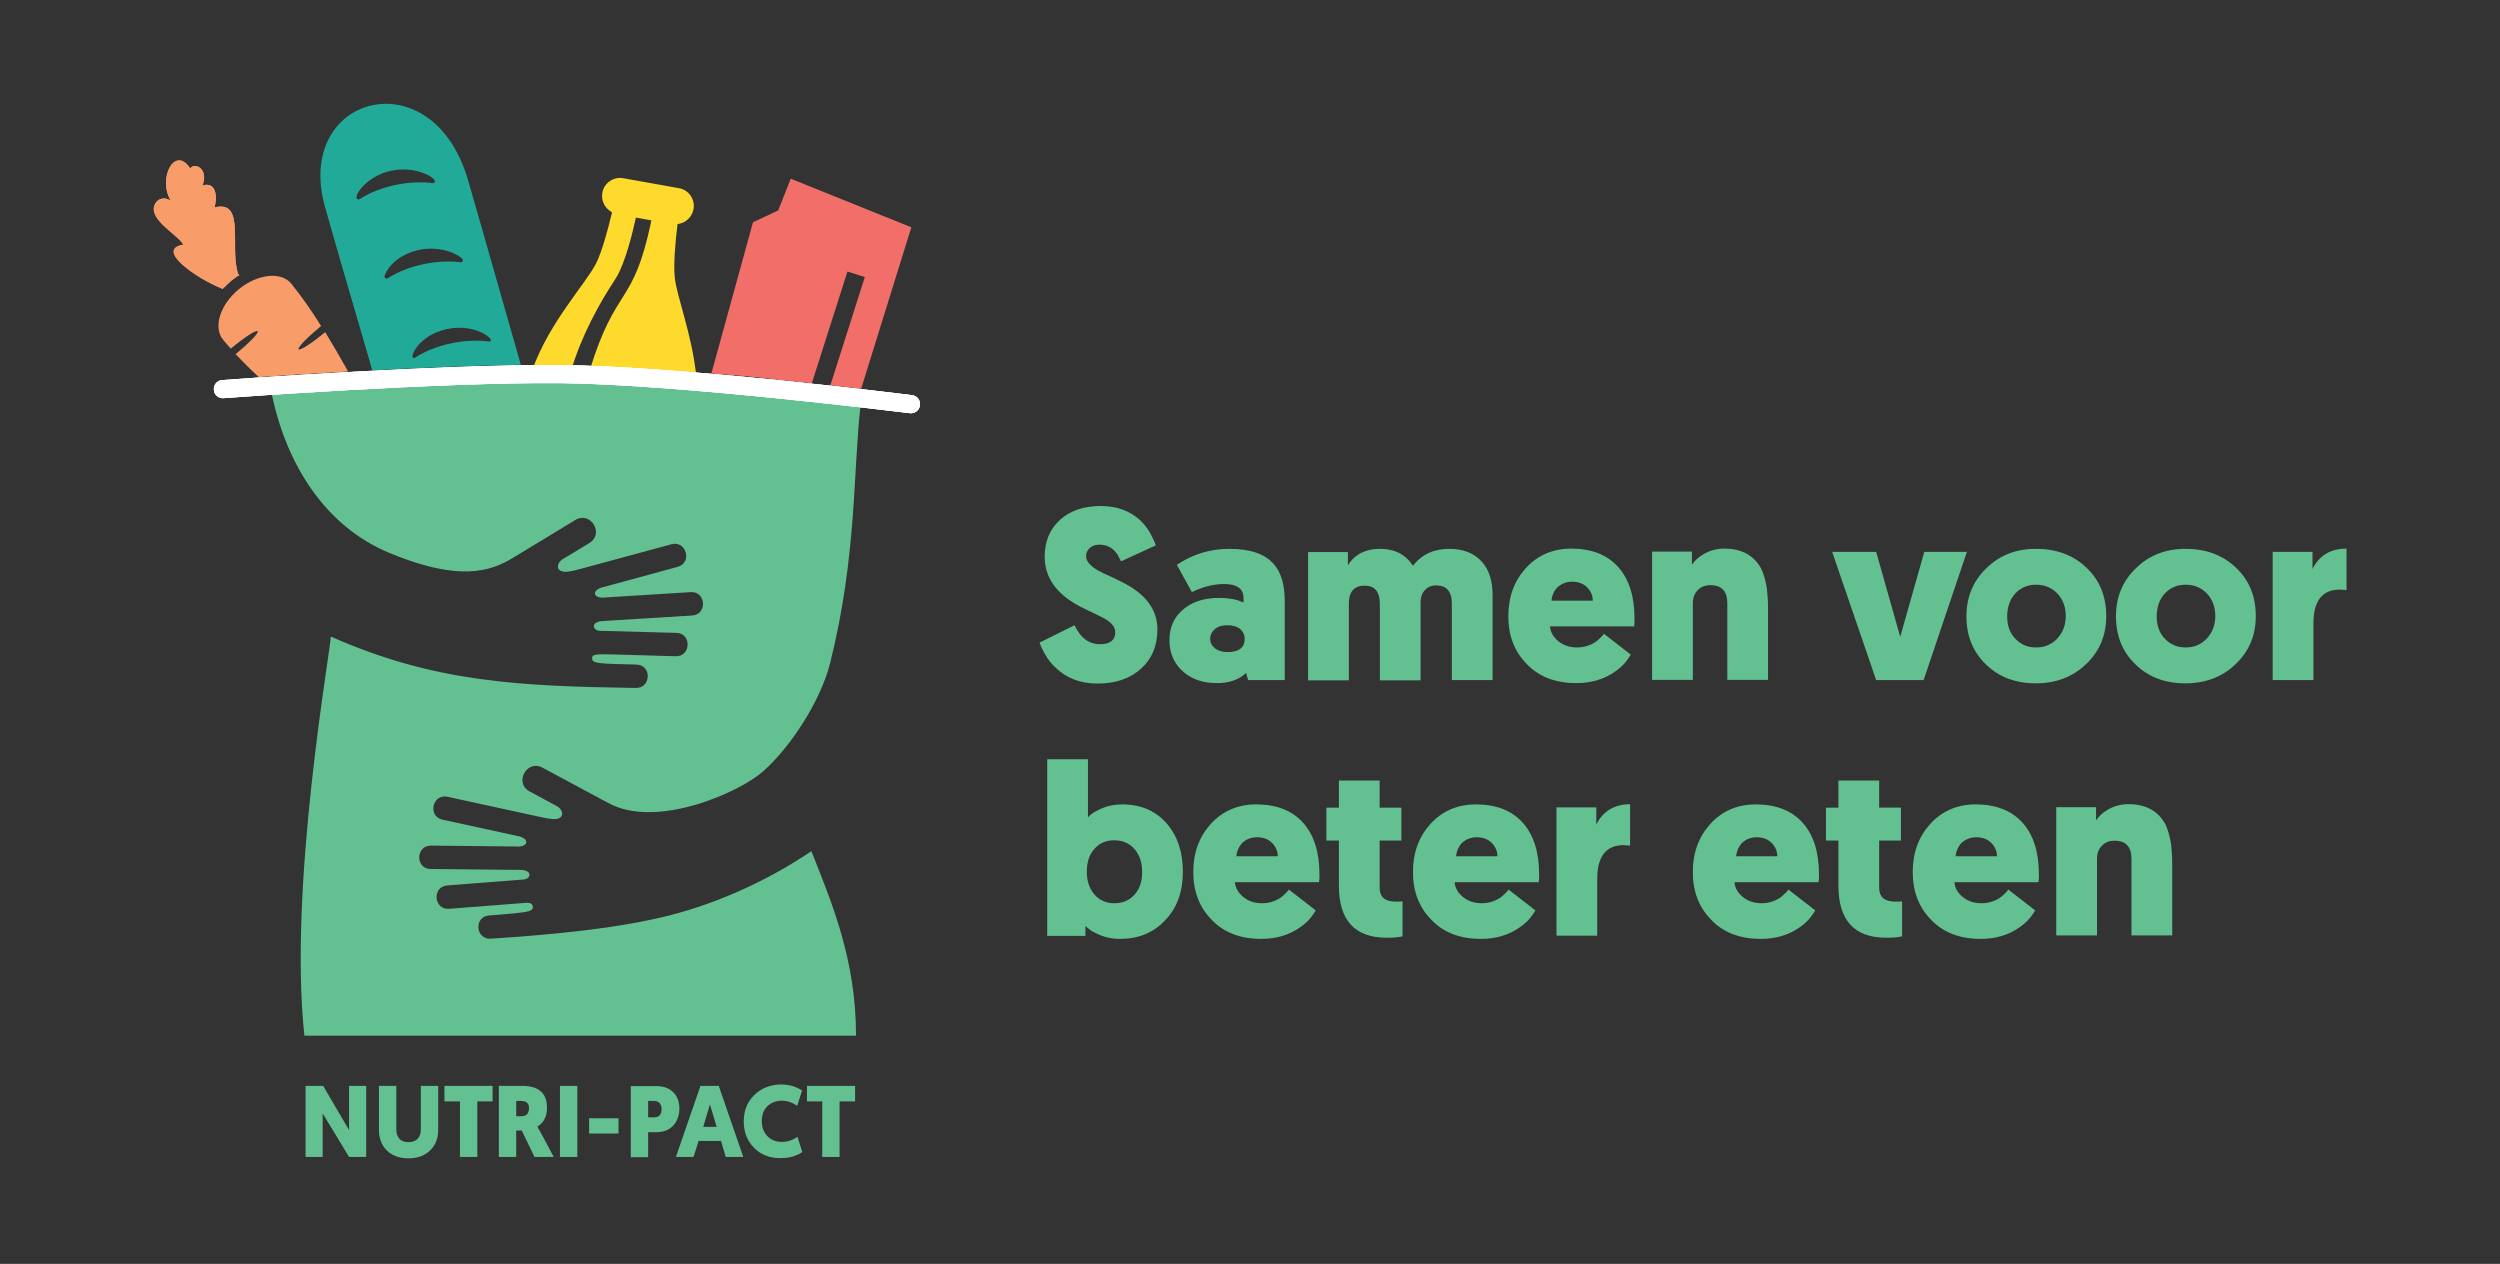 <svg version="1.1" id="Layer_1" xmlns="http://www.w3.org/2000/svg" x="0" y="0" viewBox="0 0 1080 546" xml:space="preserve"><rect x="0" y="0" width="1080" height="546" fill="#333333" stroke="none"/><style>.st0{fill:#63c191}.st3{fill:#fff}.st4{fill:#f89d6a}</style><path class="st0" d="M938.4 404.2v-30.7c0-3.2-.2-6.2-.5-8.9-.6-3.5-1.4-6.3-2.4-8.4-3.1-5.8-8.4-8.8-16-8.8-3.2 0-6.2.8-8.8 2.3-2.3 1.3-4 2.9-5.2 4.7v-5.7h-17.2v55.4h17.6v-33c0-2.4.7-4.3 2-5.6 1.3-1.5 3.2-2.3 5.6-2.3 4.9 0 7.3 2.6 7.3 7.9v33h17.6zm-84.6-42.5c2.7 0 4.8.8 6.4 2.4 1.6 1.6 2.5 3.6 2.5 5.8h-17.9c.2-2.1 1-4 2.4-5.6 1.8-1.7 4-2.6 6.6-2.6m27 17.7v-1.7c0-9.5-2.3-16.9-7-22.2-4.7-5.3-11.5-8-20.3-8-7.9 0-14.5 2.8-19.7 8.5-5 5.6-7.5 12.4-7.5 20.7 0 8.4 2.6 15.2 7.9 20.6 5.3 5.6 12.5 8.3 21.5 8.3 6.3 0 11.9-1.6 16.6-4.9 1.6-1.1 3.2-2.4 4.6-4.1.8-1 1.6-2.1 2.3-3.3l-11.6-9c-.2.4-.7.9-1.4 1.6-.7.7-1.5 1.4-2.3 2-2.4 1.5-5 2.3-7.9 2.3-3.2 0-5.9-.9-8.1-2.7-2.2-1.8-3.4-3.9-3.6-6.4h36.3l.2-1.7zm-86.6-42.2v11.7h-5.4v14.2h5.4v19.5c0 15 6.9 22.5 20.7 22.5 3 0 5.2-.2 6.8-.6v-15.1c-.5.1-1.5.1-3 .1-4.6 0-6.9-2-6.9-6v-20.4h9.4v-14.2h-9.4v-11.7h-17.6zm-35.3 24.5c2.7 0 4.8.8 6.4 2.4 1.6 1.6 2.5 3.6 2.5 5.8H750c.2-2.1 1-4 2.4-5.6 1.7-1.7 3.9-2.6 6.5-2.6m26.9 17.7v-1.7c0-9.5-2.3-16.9-7-22.2-4.7-5.3-11.5-8-20.3-8-7.9 0-14.5 2.8-19.7 8.5-5 5.6-7.5 12.4-7.5 20.7 0 8.4 2.6 15.2 7.9 20.6 5.3 5.6 12.5 8.3 21.5 8.3 6.3 0 11.9-1.6 16.6-4.9 1.6-1.1 3.2-2.4 4.6-4.1.8-1 1.6-2.1 2.3-3.3l-11.6-9c-.2.4-.7.9-1.4 1.6-.7.7-1.5 1.4-2.3 2-2.4 1.5-5 2.3-7.9 2.3-3.2 0-5.9-.9-8.1-2.7-2.2-1.8-3.4-3.9-3.6-6.4h36.3l.2-1.7zm-96.2-23.2v-7.4h-17.2v55.4H690v-24.5c0-9.7 3.8-14.6 11.4-14.6.6 0 1.6.1 2.8.2v-17.9c-6.8.1-11.7 3-14.6 8.8m-51.6 5.5c2.7 0 4.8.8 6.4 2.4 1.6 1.6 2.5 3.6 2.5 5.8H629c.2-2.1 1-4 2.4-5.6 1.8-1.7 3.9-2.6 6.6-2.6m26.9 17.7v-1.7c0-9.5-2.3-16.9-7-22.2-4.7-5.3-11.5-8-20.3-8-7.9 0-14.5 2.8-19.7 8.5-5 5.6-7.5 12.4-7.5 20.7 0 8.4 2.6 15.2 7.9 20.6 5.3 5.6 12.5 8.3 21.5 8.3 6.3 0 11.9-1.6 16.6-4.9 1.6-1.1 3.2-2.4 4.6-4.1.8-1 1.6-2.1 2.3-3.3l-11.6-9c-.2.4-.7.9-1.4 1.6-.7.7-1.5 1.4-2.3 2-2.4 1.5-5 2.3-7.9 2.3-3.2 0-5.9-.9-8.1-2.7-2.2-1.8-3.4-3.9-3.6-6.4h36.3l.2-1.7zm-86.5-42.2v11.7H573v14.2h5.4v19.5c0 15 6.9 22.5 20.7 22.5 3 0 5.2-.2 6.8-.6v-15.1c-.5.1-1.5.1-3 .1-4.6 0-6.9-2-6.9-6v-20.4h9.4v-14.2H596v-11.7h-17.6zm-35.3 24.5c2.7 0 4.8.8 6.4 2.4 1.6 1.6 2.5 3.6 2.5 5.8h-17.9c.2-2.1 1-4 2.4-5.6 1.7-1.7 3.9-2.6 6.6-2.6m26.9 17.7v-1.7c0-9.5-2.3-16.9-7-22.2-4.7-5.3-11.5-8-20.3-8-7.9 0-14.5 2.8-19.7 8.5-5 5.6-7.5 12.4-7.5 20.7 0 8.4 2.6 15.2 7.9 20.6 5.3 5.6 12.5 8.3 21.5 8.3 6.3 0 11.9-1.6 16.6-4.9 1.6-1.1 3.2-2.4 4.6-4.1.8-1 1.6-2.1 2.3-3.3l-11.6-9c-.2.4-.7.9-1.4 1.6-.7.7-1.5 1.4-2.3 2-2.4 1.5-5 2.3-7.9 2.3-3.2 0-5.9-.9-8.1-2.7-2.2-1.8-3.4-3.9-3.6-6.4h36.3l.2-1.7zm-99.2 22.2c.7.6 1.8 1.2 3.2 1.8 3.1 1.5 6.4 2.2 9.9 2.2 7.9 0 14.5-2.7 19.5-8.1 5.1-5.3 7.6-12.3 7.6-20.9 0-8.7-2.4-15.6-7.1-21-4.8-5.4-11.1-8.1-19.1-8.1-3.7 0-7.1.8-10.1 2.3-1.2.6-2.2 1.2-3.1 1.8-.7.5-1.2 1-1.6 1.5V328h-17.6v76.3h16.5V400c.8.7 1.4 1.3 1.9 1.6m-1.3-24.9c0-4.3 1.1-7.7 3.4-10.1 2.1-2.4 5-3.6 8.5-3.6 3.6 0 6.5 1.3 8.7 3.8 2.2 2.5 3.3 5.8 3.3 9.9 0 4.2-1.1 7.4-3.3 9.8-2.3 2.5-5.1 3.7-8.7 3.7-3.6 0-6.5-1.3-8.8-4-2-2.5-3.1-5.6-3.1-9.5M999 245.8v-7.4h-17.2v55.4h17.6v-24.5c0-9.7 3.8-14.6 11.4-14.6.6 0 1.6.1 2.9.2V237c-6.9 0-11.8 3-14.7 8.8m-67.3 20.5c0-4.1 1.2-7.4 3.5-9.9s5.3-3.8 9-3.8c3.6 0 6.6 1.2 9.1 3.7 2.5 2.6 3.7 5.9 3.7 9.8 0 3.9-1.2 7.1-3.7 9.8-2.4 2.5-5.4 3.8-9.1 3.8-3.6 0-6.5-1.2-8.9-3.7-2.4-2.4-3.6-5.6-3.6-9.7m-17.6 0c0 8.4 2.8 15.3 8.4 20.7 5.6 5.5 12.8 8.2 21.6 8.2 8.7 0 16-2.8 21.7-8.3 5.8-5.5 8.7-12.4 8.7-20.8s-2.8-15.4-8.5-20.8c-5.7-5.5-13-8.2-21.8-8.2-8.7 0-15.8 2.8-21.4 8.3-5.8 5.5-8.7 12.5-8.7 20.9m-47 0c0-4.1 1.2-7.4 3.5-9.9s5.3-3.8 9-3.8c3.6 0 6.6 1.2 9.1 3.7 2.5 2.6 3.7 5.9 3.7 9.8 0 3.9-1.2 7.1-3.7 9.8-2.4 2.5-5.4 3.8-9.1 3.8-3.6 0-6.5-1.2-8.9-3.7-2.4-2.4-3.6-5.6-3.6-9.7m-17.6 0c0 8.4 2.8 15.3 8.4 20.7 5.6 5.5 12.8 8.2 21.6 8.2 8.7 0 16-2.8 21.7-8.3 5.8-5.5 8.7-12.4 8.7-20.8s-2.8-15.4-8.5-20.8c-5.7-5.5-13-8.2-21.8-8.2-8.7 0-15.8 2.8-21.4 8.3-5.8 5.5-8.7 12.5-8.7 20.9m-58-27.9l19 55.4H831l18.7-55.4h-18.4l-10.4 36.7-10.4-36.7h-19zm-27.7 55.4v-30.7c0-3.2-.2-6.2-.5-8.9-.6-3.5-1.4-6.3-2.4-8.4-3.1-5.8-8.4-8.8-16-8.8-3.2 0-6.2.8-8.8 2.3-2.3 1.3-4 2.9-5.2 4.7v-5.7h-17.2v55.4h17.6v-33c0-2.4.7-4.3 2-5.6 1.3-1.5 3.2-2.3 5.6-2.3 4.9 0 7.3 2.6 7.3 7.9v33h17.6zm-84.6-42.5c2.7 0 4.8.8 6.4 2.4 1.6 1.6 2.5 3.6 2.5 5.8h-17.9c.2-2.1 1-4 2.4-5.6 1.8-1.7 4-2.6 6.6-2.6m26.9 17.6v-1.7c0-9.5-2.3-16.9-7-22.2-4.7-5.3-11.5-8-20.3-8-7.9 0-14.5 2.8-19.7 8.5-5 5.6-7.5 12.4-7.5 20.7 0 8.4 2.6 15.2 7.9 20.6 5.3 5.6 12.5 8.3 21.5 8.3 6.3 0 11.9-1.6 16.6-4.9 1.6-1.1 3.2-2.4 4.6-4.1.8-1 1.6-2.1 2.3-3.3l-11.6-9c-.2.4-.7.9-1.4 1.6-.7.7-1.5 1.4-2.3 2-2.4 1.5-5 2.3-7.9 2.3-3.2 0-5.9-.9-8.1-2.7-2.2-1.8-3.4-3.9-3.6-6.4H706l.1-1.7zm-90.7-13.8c1.3-1.5 2.9-2.2 5-2.2 4.5 0 6.8 2.6 6.8 7.9v33h17.6V257c0-6-1.5-10.8-4.6-14.3-3.3-3.7-8-5.6-14.1-5.6-6.7 0-11.9 2.4-15.7 7.3-3.2-4.9-7.9-7.3-14.3-7.3-3.4 0-6.3.7-8.9 2.2-2.1 1.3-3.7 2.9-4.9 4.9v-5.7h-17.2v55.4h17.6v-33c0-5.3 2.3-7.9 6.8-7.9 4.4 0 6.6 2.6 6.6 7.9v33h17.6v-33c-.1-2.5.5-4.4 1.7-5.8M522.8 276c0-1.7.7-3.1 2.1-4.3 1.3-1.1 3.1-1.6 5.3-1.6 2.2 0 4 .5 5.4 1.5 1.4 1.2 2.1 2.7 2.1 4.4 0 3.8-2.5 5.7-7.4 5.7-2.1 0-3.9-.5-5.3-1.5-1.4-1.1-2.2-2.5-2.2-4.2m-17.6.6c0 5.7 2.1 10.3 6.2 13.8 3.8 3.2 8.6 4.7 14.3 4.7 5.4 0 9.6-1.5 12.6-4.4l.9 3.1H555v-34.3c0-7-1.6-12.4-4.9-16-3.8-4.3-10.2-6.4-19.1-6.4-8.2 0-15.7 2.3-22.6 6.9l6.5 11.8c4.7-2.3 9.4-3.5 13.9-3.5 5.6 0 8.4 2 8.4 6v2c-1.6-.7-3-1.2-4.2-1.4-2.1-.4-4.3-.6-6.4-.6-6.5 0-11.7 1.7-15.6 5.1-3.8 3.2-5.8 7.7-5.8 13.2m-29.7-58c-7.3 0-13.2 2-17.6 6-4.4 4-6.6 9.3-6.6 15.9 0 9 5.1 16.2 15.3 21.5l2.8 1.4 2.7 1.3c2.4 1.1 4 2 5 2.5 3.2 1.8 4.7 3.8 4.7 5.9 0 3.4-2.2 5.2-6.5 5.2-4.9 0-8.5-2.7-11.1-8.2l-15.1 7.5c.5 1.5 1.3 3.2 2.4 5.1 1.3 2.3 2.9 4.3 4.6 5.8 4.7 4.5 10.7 6.8 18 6.8 7.9 0 14.3-2.2 19-6.6 4.6-4.2 6.9-9.8 6.9-16.8 0-8.6-5.1-15.4-15.4-20.5l-2.8-1.4-2.8-1.3c-1.9-.8-3.5-1.6-4.9-2.4-3.2-1.9-4.9-3.9-4.9-6 0-1.4.5-2.6 1.6-3.6 1-.9 2.4-1.4 4.2-1.4 2.4 0 4.5.8 6.2 2.4.8.8 1.4 1.5 1.8 2.3.4.7.8 1.5 1.3 2.5l15-6.9c-.5-1.5-1.3-3.2-2.3-5.1-1.2-2.1-2.6-4-4.3-5.6-4.5-4.2-10.2-6.3-17.2-6.3M150.8 499.8L139.4 481v18.8H132v-30.7h7.6l11.2 19.1v-19.1h7.4v30.7h-7.4zm16.2-2.9c-2.2-2.2-3.3-5.2-3.3-8.9v-18.9h7.5V488c0 1.7.5 3 1.4 4 .9 1 2.2 1.4 3.9 1.4s3-.5 3.9-1.4c.9-.9 1.4-2.3 1.4-4v-18.9h7.5V488c0 3.7-1.1 6.6-3.4 8.9-2.3 2.3-5.5 3.5-9.4 3.5-4.1 0-7.2-1.2-9.5-3.5zm45.8-21.1h-6.6v24h-7.5v-24H192v-6.7h20.8v6.7zm22.5 7.5c-.7 1.5-1.8 2.6-3.2 3.4l.3.4c.1.3.4.9.9 1.7.4.8.9 1.6 1.4 2.5.5.9 1.1 2.1 2 3.8.9 1.7 1.7 3.2 2.5 4.7h-8.3l-5.5-11.4H223v11.4h-7.5v-30.7h10c7.2 0 10.8 3.1 10.8 9.4 0 1.8-.3 3.4-1 4.8zm-10.4-7.7H223v6.6h2.2c2.2 0 3.3-1.1 3.3-3.4.1-2.2-1.1-3.2-3.6-3.2zm24.5-6.5v30.7h-7.5v-30.7h7.5zm5.1 20.6v-6.6h12.7v6.6h-12.7zm36.3-3.4c-1.8 1.9-4.2 2.8-7.2 2.8H280v10.8h-7.5v-30.7h11.1c3.1 0 5.5.9 7.3 2.7 1.8 1.8 2.6 4.2 2.6 7.2-.1 2.9-1 5.4-2.7 7.2zm-8.3-10.7H280v7.1h2.5c2.2 0 3.3-1.2 3.3-3.6 0-1.1-.3-1.9-.8-2.5-.6-.7-1.4-1-2.5-1zm29 17.3h-9.7l-2.2 6.9H292l10.6-30.7h7.9l10.6 30.7h-7.6l-2-6.9zm-1.9-6.1l-2.9-9.7-2.9 9.7h5.8zm16.1 9c-2.9-3-4.4-6.7-4.4-11.4 0-4.5 1.5-8.3 4.5-11.3 3.1-3 7-4.6 11.7-4.6 3.4 0 6.4.9 9 2.6l-2.1 6.6c-2.1-1.4-4.3-2.2-6.6-2.2-2.7 0-4.8.9-6.5 2.6-1.5 1.6-2.2 3.7-2.2 6.2s.7 4.6 2.2 6.3c1.6 1.8 3.8 2.7 6.5 2.7 2.3 0 4.6-.7 6.7-2.2l2.1 6.6c-2.6 1.7-5.6 2.6-9.1 2.6-4.9.1-8.8-1.4-11.8-4.5zm43.6-20h-6.6v24h-7.5v-24h-6.6v-6.7h20.8v6.7z"/><path d="M229.9 159.9c5.6.1 11.2.1 16.8.3 4.5-15.4 12.6-29.8 19.1-39.6 4.4-6.7 7.8-21.5 8.9-26.6l6.7 1.2c-7.8 37.7-15.2 27.4-26.8 65.2 15.5.4 31 1.1 46.2 2.1-1.9-18.2-8.4-34.2-9.3-42.6-.6-5.5.2-15.2 1.2-23.1 3.4-.4 6.2-2.9 6.9-6.4.8-4.3-2.1-8.4-6.3-9.1l-24-4.3c-4.3-.8-8.4 2.1-9.1 6.3-.6 3.5 1.2 6.8 4.2 8.4-1.8 7.7-4.4 17.1-6.9 22.1-4.5 8.9-20.1 25.2-27.6 46.1" fill="#fdda2b"/><path d="M310.9 161.7c5.2.3 15.1 1 23.9 2.3 5.5.6 10.9 1.1 15.9 1.6l15.4-48.3 7.5 2.4-14.9 46.8c4.8.5 9.3 1 13.3 1.5l21.7-69.8-52.1-21-5.4 13.7-10.9 5.1-18 65.4 3.6.3z" fill="#f26f69"/><path class="st0" d="M285.3 396.4c-9.4 2.1-27.1 6.1-73.1 9.1-6.6.7-7.7-9.3-1.1-10 14-1.2 10.2-.8 14.2-1.3 2.8-.3 5-.9 4.9-2.3-.1-1.6-1.2-1.9-2.7-1.9l-33.5 2.6c-6.6.5-7.5-9.5-.8-10.1l33.4-2.6c2.5-.4 3.7-3.8-1.5-4.1l-39-.4c-6.7 0-6.6-10.1 0-10.1l38.5.4c3.5-.5 3.8-3.1.1-4.3l-33.5-7.3c-6.6-1.4-4.4-11.3 2.1-9.9 52 11.3 40.1 8.8 44.4 9.5 6.1 1 6.2-3.1 3.3-5.2-3-1.6-.6-.3-12.2-6.6-6.8-3.6-1.3-13.9 5.5-10.3C264.6 347.9 263 347 263 347c20.7 11.2 56.6-4.7 66.8-13.9 11.9-10.6 24.7-30.3 28.8-46.6 11.5-45.8 9.9-82.2 13.1-110.9-32.1-3.7-93.1-10.1-130.3-10.4-36.8-.3-93.6 3-124 5 6.2 30 22.8 57.1 50.9 68.7 25 10.3 40.2 10 52.4 2.6 0 0-1.5 1 27.9-16.9 6.6-3.9 12.6 6 6 10-11.3 6.8-8.9 5.4-11.9 7.2-2.8 2.2-2.4 6.2 3.6 5 4.3-.9-7.5 2.2 43.8-11.7 6.4-1.7 9.1 8 2.6 9.8l-33.1 9c-3.7 1.4-3.2 4 .3 4.3l38.5-2.4c6.7-.4 7.2 9.7.6 10.1l-39 2.4c-5.1.6-3.7 3.9-1.3 4.2l33.5.9c6.7.2 6.3 10.3-.3 10.1-36-.9-36-1.7-36.1 1.1-.1 2.3 5.6 2.1 19.3 2.5 6.7.4 6.1 10.4-.6 10.1-50.5-.8-86.8-2.4-131.6-22.2-.1 6.1-18.4 107.9-11.4 172.4h238.3c0-32.5-10.2-56.9-19.3-79.7-20.1 13.7-44 23.9-65.2 28.7z"/><path class="st3" d="M393.6 178.5h-.5c-1-.1-99.6-12.5-151.6-13-52-.4-144 6.4-144.9 6.5-2.2.2-4.1-1.5-4.2-3.6-.2-2.2 1.5-4.1 3.6-4.2.9-.1 93.2-6.9 145.5-6.5 52.4.4 151.5 12.9 152.5 13 2.2.3 3.7 2.2 3.4 4.4-.2 1.9-1.9 3.4-3.8 3.4z"/><path class="st4" d="M99.9 121.3c1.2-1 2.4-1.8 3.5-2.5-.1-.2-.3-.3-.5-.4-3.9-11.3 3.4-32.2-10.2-28.8 1.1-3.9 1.1-11.3-5.2-9.5 2.8-7.7-3.8-10-5.3-7.3-6.8-10.4-14.3 4.7-8.3 14-2.4-1.8-5.6-1.3-6.9 1.3-3.5 6.6 10.1 13.4 12.2 17.6-12.4 2 5.6 14.6 17 19.1 1.3-1.3 2.5-2.5 3.7-3.5z"/><path class="st3" d="M393.6 178.5h-.5c-1-.1-99.6-12.5-151.6-13-52-.4-144 6.4-144.9 6.5-2.2.2-4.1-1.5-4.2-3.6-.2-2.2 1.5-4.1 3.6-4.2.9-.1 93.2-6.9 145.5-6.5 52.4.4 151.5 12.9 152.5 13 2.2.3 3.7 2.2 3.4 4.4-.2 1.9-1.9 3.4-3.8 3.4z"/><path class="st3" d="M393.6 178.5h-.5c-1-.1-99.6-12.5-151.6-13-52-.4-144 6.4-144.9 6.5-2.2.2-4.1-1.5-4.2-3.6-.2-2.2 1.5-4.1 3.6-4.2.9-.1 93.2-6.9 145.5-6.5 52.4.4 151.5 12.9 152.5 13 2.2.3 3.7 2.2 3.4 4.4-.2 1.9-1.9 3.4-3.8 3.4z"/><path d="M151.2 126.9l.1.3c2.6 9.1 5.6 19.1 8.6 29.5l-.1-.2 1 3.5c21.1-1.1 44.2-2.1 64.2-2.4-7.8-27.1-17.5-61.7-23-80.4-15.6-52.4-75.4-36-61.5 12.5 1.7 6.2 5.7 20 10.7 37.2zm59.7 20.6c-10-1.3-22.8 1.3-31.4 6.9-3.5 2.3-.2-9.2 13.4-12.2 13.5-3 22.5 5.9 18 5.3zm-10.9-35c0 .5-.6.9-1.1.8-9.9-1.3-22.7 1.3-31.4 6.9-.7.4-1.6-.2-1.4-.9 1.8-5.3 7.6-9.7 14.7-11.3 10.6-2.3 19.2 2.9 19.2 4.5zm-31.2-38.7c10.6-2.3 19.1 2.8 19.1 4.5 0 .5-.4.9-1.1.8-10-1.3-22.8 1.3-31.4 6.9-.3.2-.7.2-1.1 0-1.7-1.2 3.8-9.8 14.5-12.2z" fill="#2a9"/><path class="st4" d="M140.5 143.5c-5.7 4.7-10.9 8.1-11.5 7.4-.6-.7 3.8-5.2 9.6-10l.1-.1c-4.3-6.9-8.7-13.1-12.9-18.3-4.4-5.3-14.5-4.2-22.7 2.5-8.1 6.7-11.1 16.5-6.7 21.8 1 1.2 2.1 2.5 3.3 3.8 5.9-4.9 11-8.2 11.6-7.5.6.7-3.7 5.1-9.5 9.9 3 3.2 6.4 6.6 10 9.9 9.8-.7 23.4-1.5 38.6-2.4-3.2-5.7-6.5-11.4-9.9-17zm-40.6-22.2c1.2-1 2.4-1.8 3.5-2.5-.1-.2-.3-.3-.5-.4-3.9-11.3 3.4-32.2-10.2-28.8 1.1-3.9 1.1-11.3-5.2-9.5 2.8-7.7-3.8-10-5.3-7.3-6.8-10.4-14.3 4.7-8.3 14-2.4-1.8-5.6-1.3-6.9 1.3-3.5 6.6 10.1 13.4 12.2 17.6-12.4 2 5.6 14.6 17 19.1 1.3-1.3 2.5-2.5 3.7-3.5z"/></svg>